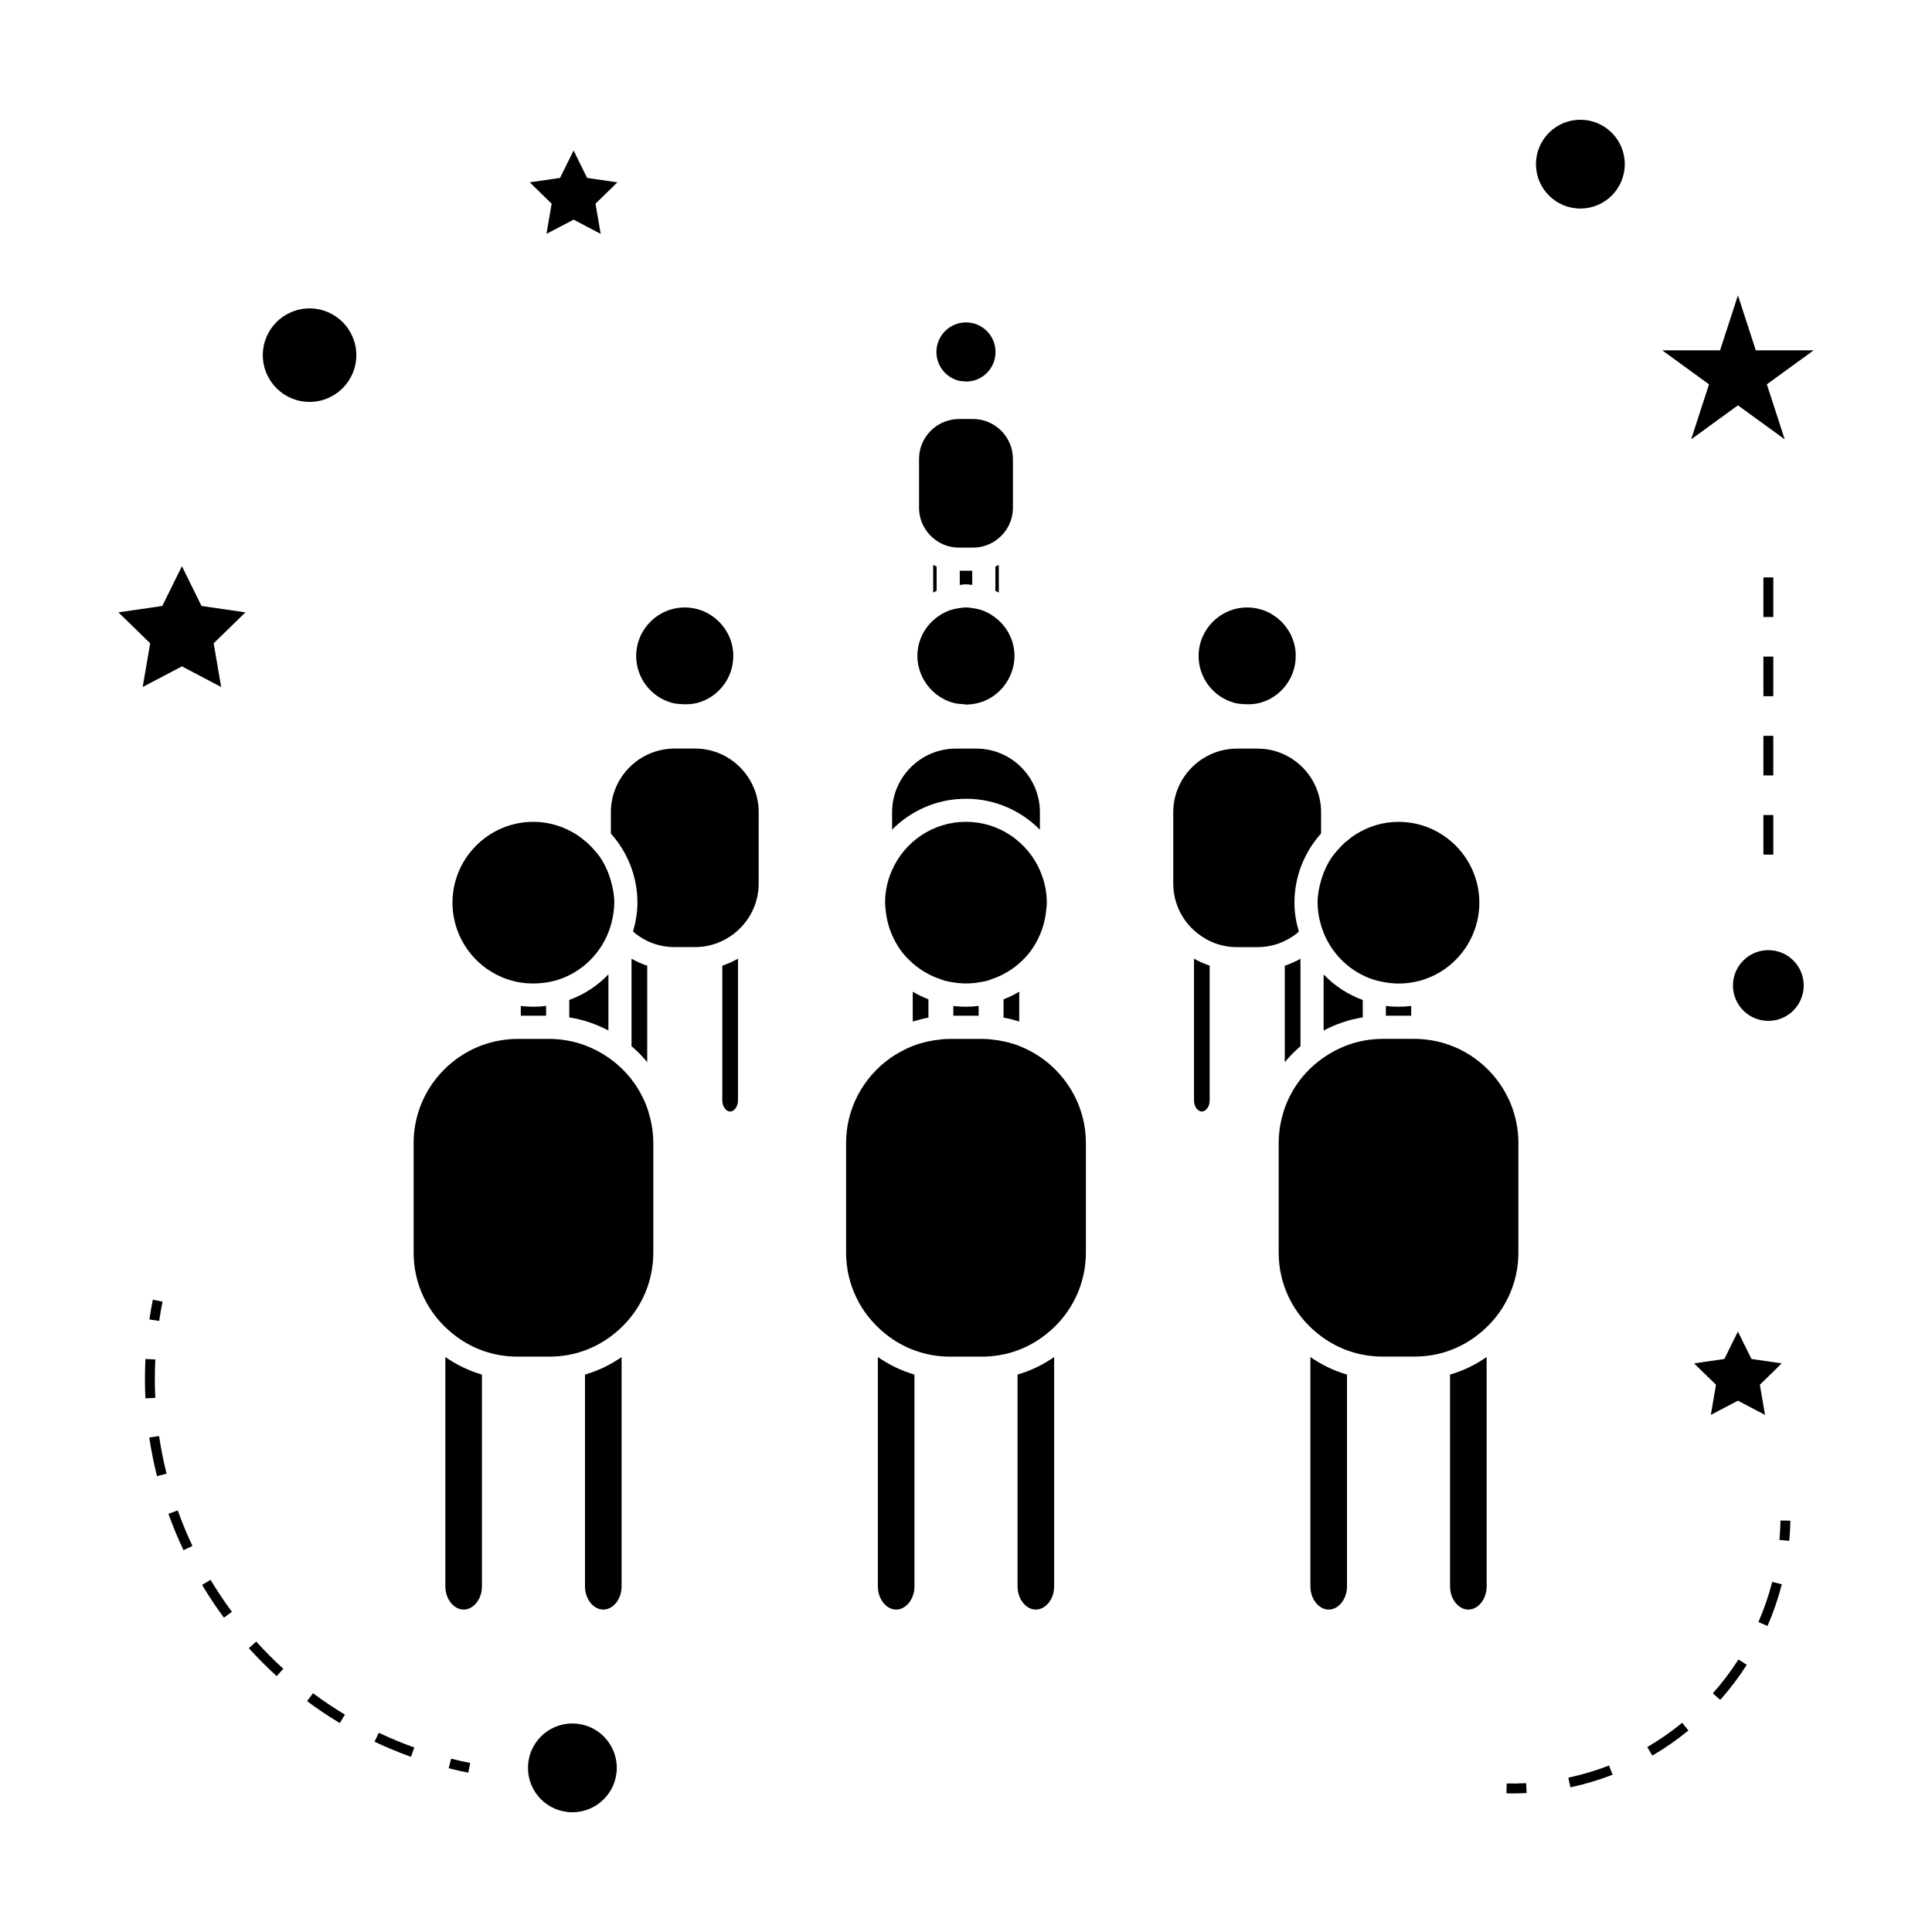 <?xml version="1.0" encoding="UTF-8"?>
<!-- Uploaded to: SVG Repo, www.svgrepo.com, Generator: SVG Repo Mixer Tools -->
<svg fill="#000000" width="800px" height="800px" version="1.1" viewBox="144 144 512 512" xmlns="http://www.w3.org/2000/svg">
 <g>
  <path d="m262.02 564.43c0 3.32 2.231 6.125 4.856 6.125s4.844-2.801 4.844-6.125v-56.152c-3.438-1.004-6.703-2.562-9.699-4.656z"/>
  <path d="m299.03 564.43c0 3.32 2.219 6.125 4.856 6.125 2.625 0 4.844-2.801 4.844-6.125v-60.801c-2.992 2.094-6.246 3.648-9.699 4.648z"/>
  <path d="m335.42 435.66c0 1.547 0.965 2.902 2.078 2.902 1.105 0 2.078-1.355 2.078-2.902v-37.605c-1.324 0.762-2.715 1.371-4.156 1.852z"/>
  <path d="m323.3 330.49c0.043 0.004 0.082 0.016 0.121 0.02 0.445 0.051 0.898 0.082 1.355 0.109 1.359 0.074 2.734 0 4.078-0.355 5.574-1.512 9.473-6.613 9.473-12.41 0-7.094-5.773-12.867-12.863-12.867-7.102 0-12.867 5.773-12.867 12.867 0 5.793 3.91 10.898 9.504 12.418 0.379 0.098 0.793 0.168 1.199 0.219z"/>
  <path d="m294.86 413.62c3.695 0.582 7.18 1.777 10.375 3.469v-14.871c-2.852 2.984-6.371 5.316-10.375 6.785z"/>
  <path d="m263.89 497.38c4.93 4.023 10.895 6.144 17.27 6.144h8.418c6.375 0 12.344-2.121 17.266-6.129 6.551-5.281 10.293-13.082 10.293-21.422v-29.09c0-1.039-0.074-2.062-0.188-3.074-0.117-1.102-0.332-2.184-0.57-3.242-0.301-1.234-0.656-2.441-1.113-3.609-0.973-2.488-2.289-4.816-3.906-6.906-0.93-1.191-1.957-2.297-3.066-3.328-0.961-0.887-1.988-1.707-3.066-2.457-3.926-2.734-8.586-4.496-13.656-4.863l0.004-0.004c-0.699-0.059-1.332-0.082-1.988-0.082h-8.418c-0.645 0-1.289 0.027-1.945 0.078-14.375 1.035-25.609 13.109-25.609 27.484v29.09c-0.008 8.336 3.746 16.141 10.277 21.41z"/>
  <path d="m279.76 403.91c2.43 0.66 4.914 0.84 7.391 0.637 1.285-0.109 2.566-0.293 3.84-0.637 6.188-1.668 11.082-6.019 13.703-11.57 0.523-1.117 0.949-2.289 1.273-3.496 0.492-1.793 0.809-3.648 0.82-5.574v-0.043c0-2.035-0.371-3.969-0.906-5.836-0.672-2.356-1.676-4.559-3.066-6.512-0.352-0.504-0.77-0.949-1.176-1.422-0.586-0.703-1.203-1.379-1.891-2-0.168-0.152-0.352-0.289-0.531-0.438-0.82-0.703-1.664-1.363-2.582-1.938-3.289-2.051-7.133-3.289-11.285-3.289-11.824 0-21.438 9.621-21.438 21.434 0.008 9.664 6.519 18.164 15.848 20.684z"/>
  <path d="m311.36 421.25c1.508 1.285 2.898 2.703 4.16 4.234v-25.562c-1.441-0.477-2.828-1.09-4.16-1.859z"/>
  <path d="m282.02 410.59v2.586h6.707v-2.594c-2.242 0.285-4.488 0.285-6.707 0.008z"/>
  <path d="m311.77 390.82c0.141 0.121 0.246 0.277 0.387 0.395 3.039 2.465 6.68 3.769 10.574 3.769h5.473c3.871 0 7.531-1.301 10.555-3.758 4.008-3.223 6.297-7.992 6.297-13.094l0.004-18.914c0-8.789-6.875-16.168-15.641-16.801-0.438-0.035-0.828-0.047-1.207-0.047h-5.473c-0.395 0-0.77 0.012-1.16 0.047-8.828 0.637-15.691 8.008-15.691 16.801v5.68c4.359 4.879 7.039 11.289 7.039 18.332-0.008 2.625-0.457 5.16-1.156 7.59z"/>
  <path d="m397.94 244.85c0.531 0.141 1.074 0.188 1.645 0.215 0.133 0.004 0.27 0.051 0.402 0.051 0.691 0 1.406-0.09 2.09-0.273 3.387-0.914 5.75-4.023 5.75-7.562 0-4.324-3.512-7.84-7.824-7.84-4.324 0-7.84 3.516-7.84 7.84-0.004 3.531 2.375 6.644 5.777 7.57z"/>
  <path d="m399.99 298.85c0.566 0 1.102 0.117 1.66 0.168l-0.004-3.769h-3.301v3.773c0.551-0.051 1.09-0.172 1.645-0.172z"/>
  <path d="m413.66 564.43c0 3.32 2.219 6.125 4.844 6.125 2.633 0 4.856-2.801 4.856-6.125v-60.809c-2.992 2.094-6.246 3.652-9.699 4.656z"/>
  <path d="m407.78 300.57c0.32 0.141 0.605 0.336 0.918 0.5v-7.359c-0.305 0.141-0.605 0.301-0.918 0.418z"/>
  <path d="m376.64 564.43c0 3.32 2.227 6.125 4.856 6.125 2.625 0 4.844-2.801 4.844-6.125v-56.152c-3.438-1.004-6.703-2.562-9.699-4.656z"/>
  <path d="m398.12 289.12h3.754c2.434 0 4.723-0.812 6.617-2.352 2.516-2.027 3.945-5.016 3.945-8.215v-12.945c0-5.504-4.289-10.129-9.781-10.531l-0.035-0.004c-0.285-0.02-0.523-0.027-0.746-0.027h-3.754c-0.23 0-0.473 0.004-0.707 0.027-5.559 0.398-9.855 5.027-9.855 10.539v12.945c0 3.203 1.434 6.191 3.941 8.203 1.895 1.547 4.188 2.359 6.621 2.359z"/>
  <path d="m391.3 301.05c0.316-0.156 0.598-0.352 0.918-0.492v-6.434c-0.316-0.121-0.605-0.277-0.918-0.418z"/>
  <path d="m396.64 410.59v2.586h6.711v-2.594c-2.246 0.285-4.481 0.285-6.711 0.008z"/>
  <path d="m378.51 497.38c4.93 4.023 10.91 6.144 17.277 6.144h8.422c6.367 0 12.348-2.121 17.266-6.129 6.543-5.281 10.297-13.082 10.297-21.422v-29.09c0-9.137-4.551-17.328-11.531-22.363-0.977-0.703-2.004-1.328-3.066-1.906-0.988-0.531-2.012-1.023-3.066-1.434-1.34-0.52-2.731-0.914-4.156-1.219-1.004-0.215-2.027-0.379-3.066-0.477-0.23-0.027-0.461-0.066-0.691-0.082-0.699-0.059-1.344-0.082-1.988-0.082h-8.422c-0.645 0-1.289 0.027-1.945 0.078-0.246 0.016-0.488 0.062-0.734 0.09-1.039 0.105-2.062 0.27-3.066 0.484-1.426 0.309-2.816 0.707-4.156 1.223-1.055 0.41-2.078 0.902-3.066 1.434-1.059 0.57-2.09 1.203-3.066 1.906-6.992 5.027-11.531 13.219-11.531 22.352v29.09c0.008 8.328 3.758 16.133 10.293 21.402z"/>
  <path d="m385.89 414.72c1.359-0.418 2.734-0.789 4.156-1.035v-4.848c-1.449-0.566-2.84-1.238-4.156-2.027z"/>
  <path d="m399.3 330.62c0.219 0.012 0.445 0.094 0.668 0.094 1.133 0 2.277-0.152 3.418-0.457 3.297-0.887 5.984-3.059 7.641-5.879 1.145-1.938 1.82-4.168 1.82-6.535 0-1.832-0.398-3.57-1.09-5.144-0.719-1.637-1.773-3.066-3.066-4.266-0.289-0.27-0.605-0.52-0.918-0.762-0.945-0.719-1.953-1.328-3.066-1.77-0.977-0.387-2.004-0.621-3.066-0.762-0.547-0.074-1.09-0.168-1.66-0.168-0.555 0-1.098 0.102-1.645 0.168-1.059 0.141-2.098 0.371-3.066 0.754-1.105 0.438-2.121 1.043-3.066 1.758-0.316 0.242-0.621 0.488-0.918 0.754-1.285 1.191-2.348 2.617-3.066 4.242-0.703 1.59-1.105 3.336-1.105 5.184 0 2.356 0.672 4.582 1.812 6.519 1.668 2.816 4.367 4.996 7.684 5.898 0.887 0.25 1.789 0.324 2.691 0.371z"/>
  <path d="m419.59 363.89v-4.664c0-8.785-6.863-16.16-15.617-16.793h-0.031c-0.445-0.035-0.828-0.047-1.203-0.047h-5.473c-0.383 0-0.77 0.012-1.164 0.047-8.82 0.637-15.688 8.008-15.688 16.801v4.629c5-5.047 11.922-8.184 19.57-8.184 7.668-0.008 14.602 3.141 19.605 8.211z"/>
  <path d="m409.95 413.68c1.422 0.246 2.797 0.609 4.156 1.027v-7.902c-1.316 0.789-2.707 1.465-4.156 2.031z"/>
  <path d="m382.73 395.88c0.031 0.047 0.059 0.094 0.09 0.137 0.902 1.203 1.938 2.289 3.066 3.281 1.258 1.102 2.656 2.051 4.156 2.844 0.98 0.516 2.004 0.945 3.066 1.309 0.43 0.141 0.828 0.336 1.266 0.457 0.598 0.164 1.203 0.25 1.801 0.363 2.043 0.371 4.113 0.461 6.191 0.227 0.488-0.059 0.977-0.148 1.465-0.234 0.598-0.109 1.203-0.199 1.805-0.355 0.441-0.117 0.828-0.316 1.258-0.457 1.059-0.363 2.082-0.793 3.066-1.312 1.5-0.793 2.898-1.742 4.156-2.852 1.133-0.996 2.164-2.09 3.066-3.301 0.016-0.02 0.027-0.043 0.043-0.062 0.922-1.258 1.676-2.633 2.309-4.074 0.887-2.016 1.469-4.176 1.699-6.438 0.078-0.723 0.184-1.441 0.184-2.188 0-3.059-0.672-5.961-1.832-8.602-3.328-7.547-10.848-12.836-19.602-12.836-8.727 0-16.238 5.266-19.57 12.777-1.188 2.648-1.859 5.574-1.859 8.66 0 0.707 0.105 1.395 0.172 2.094 0.227 2.293 0.809 4.481 1.715 6.527 0.629 1.43 1.367 2.793 2.289 4.035z"/>
  <path d="m494.77 417.1c3.191-1.684 6.672-2.891 10.375-3.481v-4.613c-4.004-1.469-7.527-3.789-10.375-6.773z"/>
  <path d="m484.48 425.49c1.258-1.527 2.648-2.945 4.16-4.231v-23.191c-1.332 0.766-2.719 1.379-4.16 1.859z"/>
  <path d="m488.2 390.85c-0.715-2.441-1.16-4.981-1.16-7.613 0-7.055 2.691-13.48 7.062-18.363v-5.648c0-8.785-6.856-16.16-15.609-16.793h-0.051c-0.43-0.035-0.805-0.047-1.191-0.047h-5.473c-0.379 0-0.77 0.012-1.148 0.043-8.832 0.637-15.703 8.016-15.703 16.805v18.914c0 5.102 2.293 9.867 6.289 13.082 3.035 2.465 6.688 3.769 10.562 3.769h5.473c3.891 0 7.535-1.301 10.559-3.758 0.148-0.121 0.246-0.273 0.391-0.391z"/>
  <path d="m511.27 410.59v2.586h6.707v-2.594c-2.234 0.285-4.481 0.285-6.707 0.008z"/>
  <path d="m460.42 435.66c0 1.547 0.977 2.902 2.078 2.902 0.988 0 2.078-1.195 2.078-2.902v-35.762c-1.441-0.477-2.832-1.09-4.156-1.852z"/>
  <path d="m473.84 330.62c1.359 0.074 2.723 0 4.059-0.355 5.578-1.512 9.484-6.613 9.484-12.41 0-7.094-5.777-12.867-12.867-12.867-7.09 0-12.875 5.773-12.875 12.867 0 5.793 3.91 10.898 9.516 12.418 0.879 0.227 1.773 0.301 2.684 0.348z"/>
  <path d="m493.17 383.23c0 0.035 0.004 0.074 0.004 0.109 0.012 1.91 0.332 3.754 0.824 5.535 0.332 1.203 0.762 2.367 1.281 3.484 2.629 5.535 7.527 9.875 13.719 11.551h0.004c0.301 0.082 0.605 0.117 0.914 0.188 1.695 0.387 3.402 0.57 5.121 0.547 1.727-0.027 3.465-0.27 5.211-0.738 9.293-2.516 15.793-11.016 15.793-20.676 0-11.82-9.613-21.434-21.434-21.434-4.141 0-7.981 1.234-11.262 3.281-0.918 0.57-1.762 1.227-2.586 1.93-0.172 0.148-0.355 0.277-0.523 0.438-0.684 0.625-1.301 1.297-1.898 2-0.387 0.469-0.805 0.914-1.164 1.41-1.387 1.938-2.387 4.125-3.066 6.453-0.559 1.891-0.938 3.856-0.938 5.922z"/>
  <path d="m528.28 564.43c0 3.32 2.219 6.125 4.844 6.125 2.633 0 4.856-2.801 4.856-6.125l-0.004-60.809c-2.992 2.094-6.246 3.652-9.699 4.656z"/>
  <path d="m546.39 475.96v-29.09c0-14.379-11.234-26.449-25.574-27.48-0.691-0.059-1.34-0.082-1.984-0.082h-8.418c-0.652 0-1.301 0.027-1.938 0.078-5.09 0.367-9.766 2.137-13.707 4.875-1.086 0.75-2.106 1.57-3.066 2.457-1.105 1.027-2.137 2.129-3.066 3.32-1.621 2.082-2.938 4.414-3.906 6.902-0.457 1.164-0.812 2.379-1.113 3.609-0.246 1.059-0.457 2.137-0.57 3.242-0.117 1.012-0.188 2.035-0.188 3.074v29.09c0 8.34 3.742 16.145 10.277 21.41 4.938 4.023 10.906 6.144 17.281 6.144h8.418c6.375 0 12.344-2.121 17.266-6.129 6.539-5.281 10.289-13.086 10.289-21.422z"/>
  <path d="m491.27 564.43c0 3.32 2.219 6.125 4.856 6.125 2.625 0 4.844-2.801 4.844-6.125l-0.004-56.152c-3.449-1.004-6.703-2.562-9.699-4.656z"/>
  <path d="m307.45 612.5c0 6.5-5.269 11.766-11.766 11.766-6.5 0-11.766-5.266-11.766-11.766 0-6.496 5.266-11.766 11.766-11.766 6.496 0 11.766 5.269 11.766 11.766"/>
  <path d="m192.21 294.05-5.203 10.539-11.625 1.691 8.418 8.199-1.988 11.586 10.398-5.469 10.402 5.469-1.984-11.586 8.414-8.199-11.637-1.691z"/>
  <path d="m288.82 205.98 7.191-3.773 7.172 3.773-1.367-8 5.801-5.66-8.023-1.168-3.582-7.273-3.598 7.273-8.027 1.168 5.809 5.66z"/>
  <path d="m592.95 505.31 5.805 5.664-1.371 7.992 7.18-3.773 7.184 3.773-1.367-7.992 5.801-5.664-8.027-1.168-3.59-7.273-3.586 7.273z"/>
  <path d="m604.57 222.27-4.734 14.574h-15.324l12.395 9.012-4.731 14.566 12.395-9.004 12.395 9.004-4.734-14.566 12.398-9.012h-15.32z"/>
  <path d="m574.58 187.5c0 6.5-5.266 11.766-11.766 11.766-6.496 0-11.766-5.266-11.766-11.766 0-6.496 5.269-11.766 11.766-11.766 6.5 0 11.766 5.269 11.766 11.766"/>
  <path d="m622 405.17c0 5.176-4.195 9.375-9.371 9.375-5.176 0-9.375-4.199-9.375-9.375s4.199-9.371 9.375-9.371c5.176 0 9.371 4.195 9.371 9.371"/>
  <path d="m238.43 238.12c0 6.84-5.551 12.391-12.391 12.391-6.844 0-12.391-5.551-12.391-12.391 0-6.844 5.547-12.391 12.391-12.391 6.84 0 12.391 5.547 12.391 12.391"/>
  <path d="m268.61 611.21c-1.699-0.34-3.391-0.723-5.059-1.141l-0.641 2.539c1.711 0.438 3.438 0.82 5.184 1.172z"/>
  <path d="m183.56 524.95c0.508 3.426 1.195 6.871 2.043 10.234l2.539-0.641c-0.82-3.281-1.492-6.641-1.988-9.977z"/>
  <path d="m244.38 603.2-1.125 2.371c3.133 1.484 6.383 2.832 9.652 4.004l0.883-2.473c-3.191-1.137-6.348-2.449-9.41-3.902z"/>
  <path d="m182.41 509.43c0 1.723 0.043 3.438 0.125 5.144l2.617-0.125c-0.082-1.664-0.121-3.336-0.121-5.016 0-1.715 0.047-3.438 0.133-5.168l-2.625-0.125c-0.082 1.762-0.129 3.531-0.129 5.289z"/>
  <path d="m219.08 586.24c-2.516-2.281-4.93-4.707-7.184-7.215l-1.945 1.758c2.312 2.57 4.797 5.059 7.363 7.398z"/>
  <path d="m195 553.69c-1.449-3.07-2.762-6.234-3.894-9.406l-2.473 0.887c1.156 3.25 2.504 6.496 3.996 9.645z"/>
  <path d="m199.8 562.67-2.246 1.348c1.777 2.977 3.731 5.898 5.793 8.684l2.109-1.559c-2.016-2.723-3.914-5.57-5.656-8.473z"/>
  <path d="m225.38 594.82c2.785 2.078 5.711 4.035 8.668 5.816l1.355-2.25c-2.891-1.738-5.742-3.648-8.453-5.672z"/>
  <path d="m183.59 493.67 2.594 0.383c0.25-1.699 0.551-3.402 0.891-5.106l-2.57-0.516c-0.352 1.746-0.656 3.488-0.914 5.238z"/>
  <path d="m618.48 547-2.625-0.051c-0.043 1.73-0.133 3.449-0.289 5.148l2.613 0.242c0.156-1.766 0.258-3.539 0.301-5.34z"/>
  <path d="m599.88 594.5c2.582-2.914 4.949-6.047 7.043-9.305l-2.215-1.418c-2.012 3.144-4.293 6.168-6.797 8.973z"/>
  <path d="m589.79 600.56c-2.902 2.379-6.008 4.539-9.238 6.43l1.324 2.266c3.352-1.957 6.57-4.199 9.578-6.664z"/>
  <path d="m610 573.86 2.41 1.043c1.547-3.562 2.824-7.277 3.789-11.043l-2.539-0.652c-0.941 3.637-2.168 7.215-3.66 10.652z"/>
  <path d="m560.17 617.66c3.793-0.809 7.551-1.93 11.184-3.336l-0.945-2.445c-3.5 1.355-7.125 2.434-10.785 3.219z"/>
  <path d="m543.23 619.26c0.508 0.012 1.008 0.016 1.512 0.016 1.281 0 2.562-0.031 3.832-0.102l-0.133-2.617c-1.711 0.09-3.422 0.125-5.16 0.078z"/>
  <path d="m611.32 339h2.625v10.496h-2.625z"/>
  <path d="m611.32 297.02h2.625v10.496h-2.625z"/>
  <path d="m611.32 359.99h2.625v10.496h-2.625z"/>
  <path d="m611.32 318.01h2.625v10.496h-2.625z"/>
 </g>
</svg>